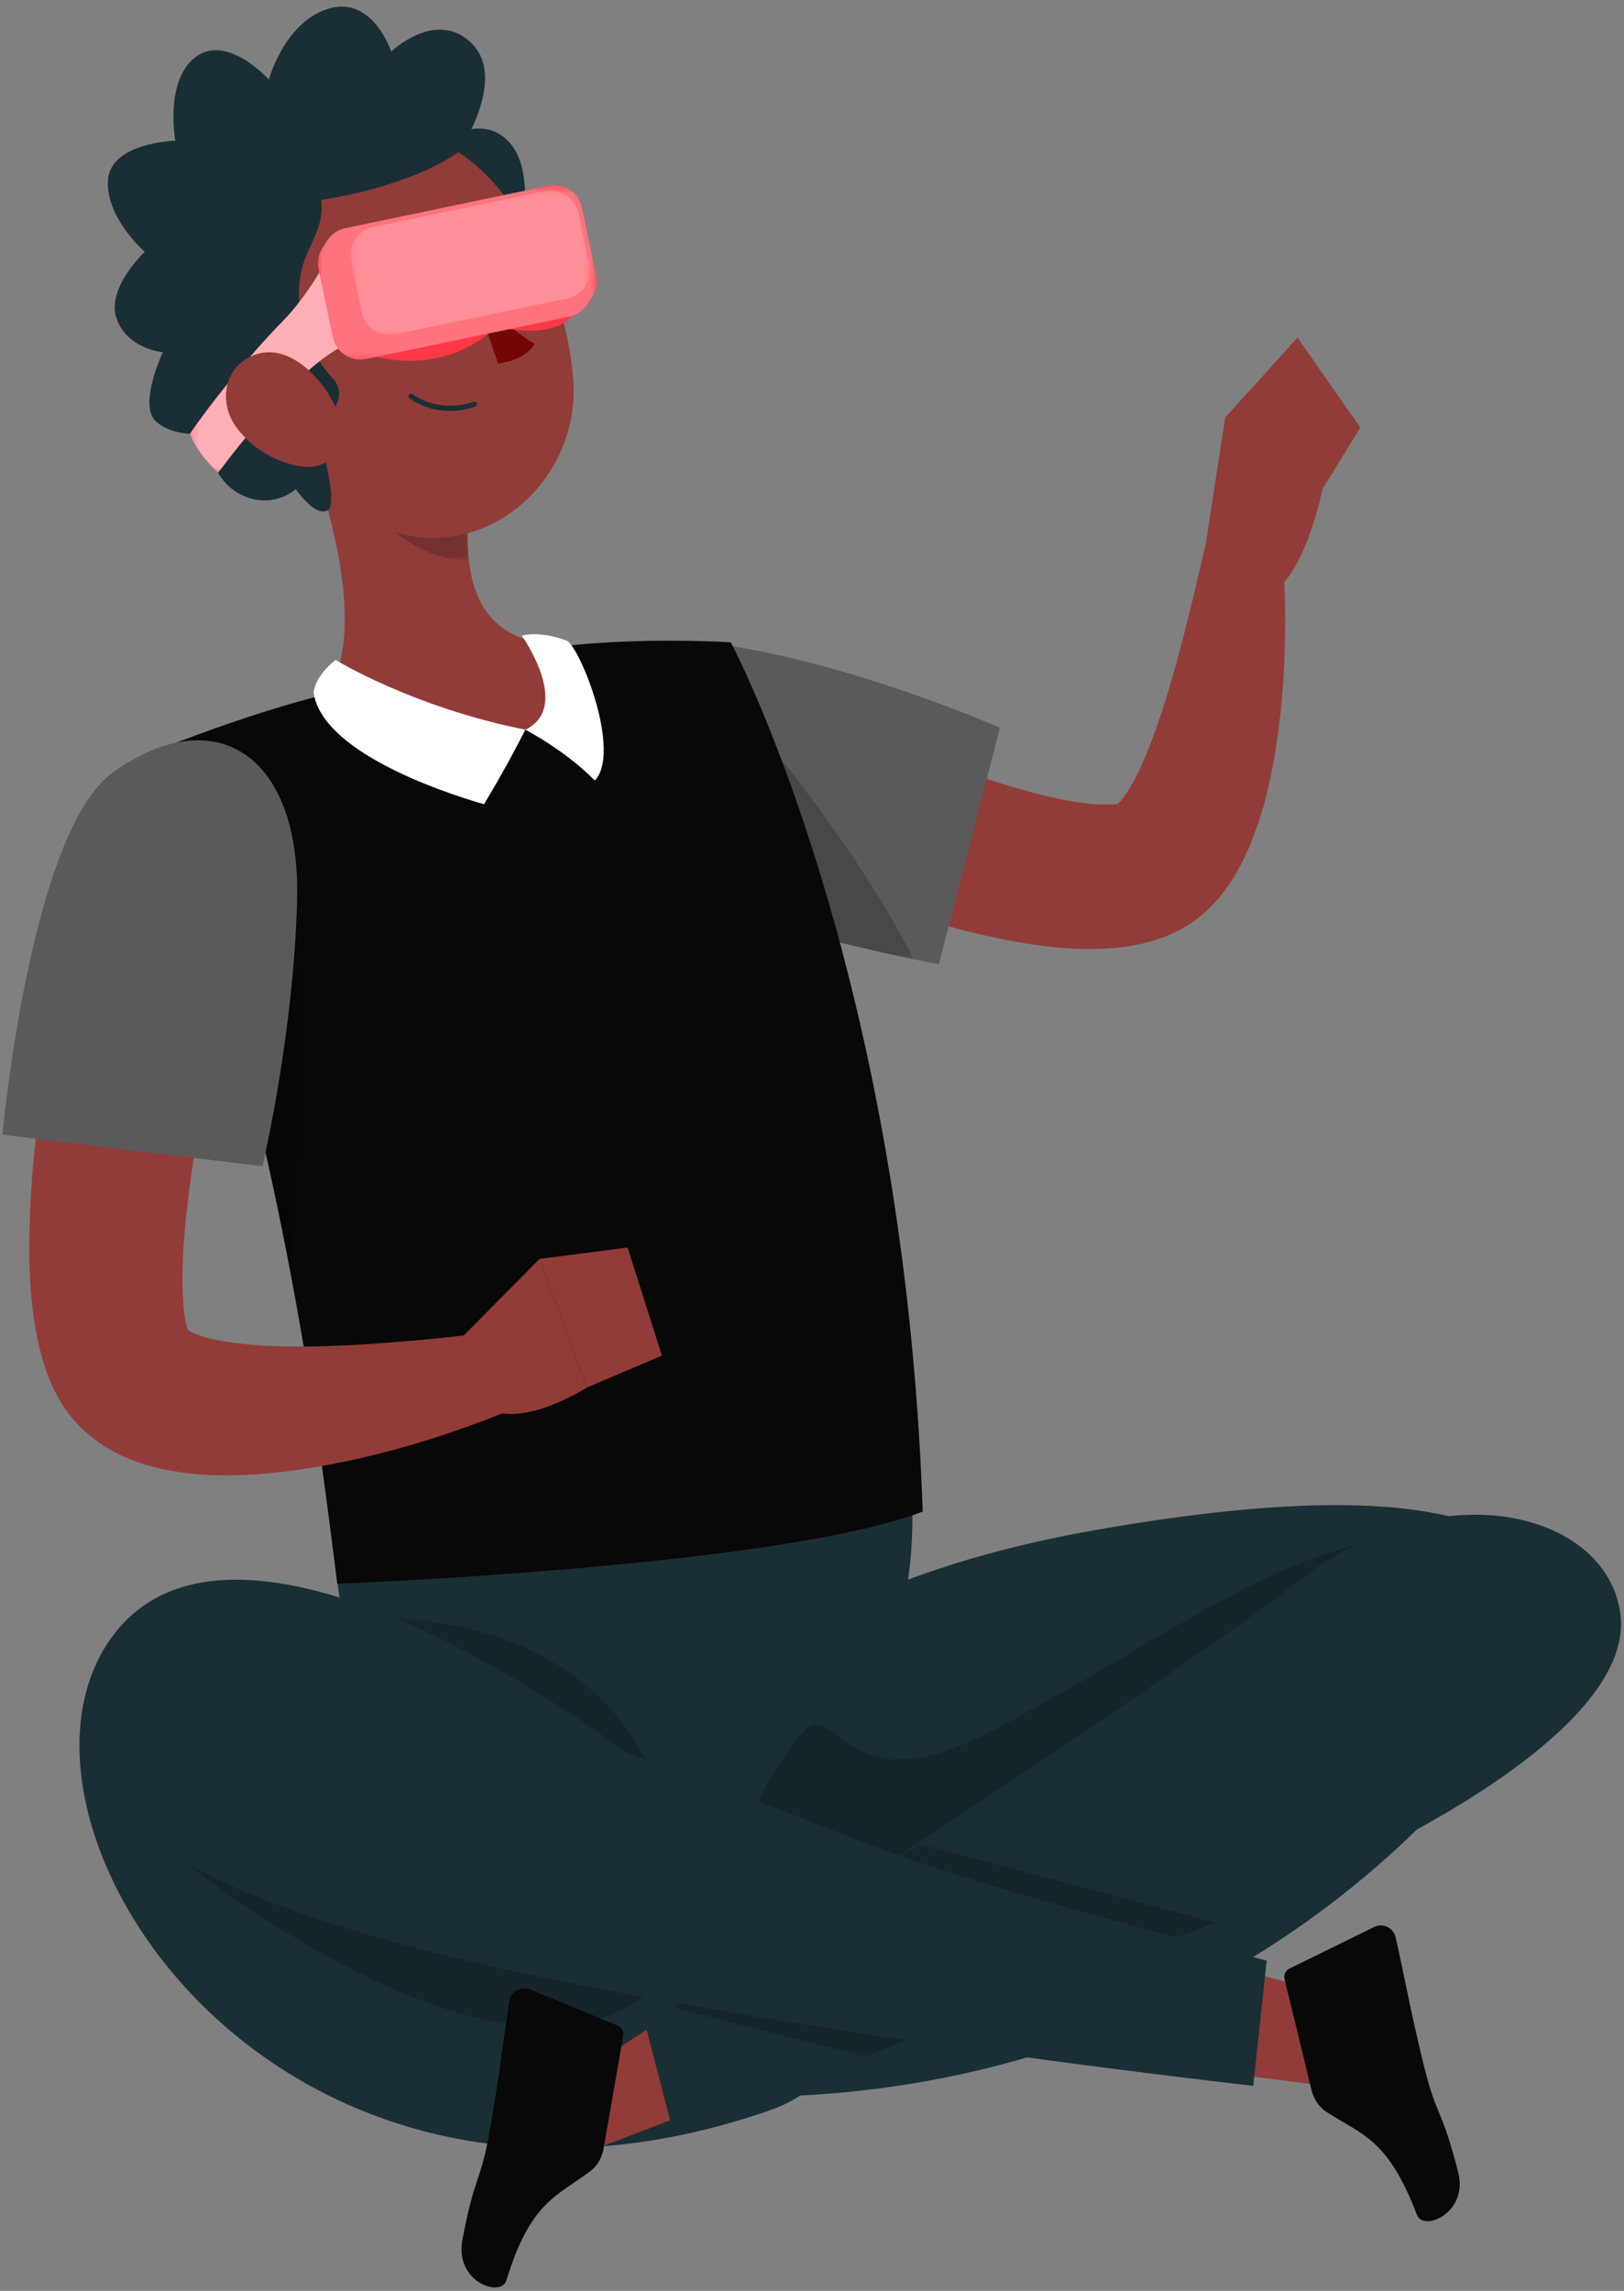 <?xml version="1.0" encoding="UTF-8"?> <svg xmlns="http://www.w3.org/2000/svg" width="224" height="316" viewBox="0 0 224 316" fill="none"><rect x="0" y="0" width="224" height="316" fill="#808080" stroke="none"/><path d="M61.435 19.196C61.435 19.196 66.72 15.543 70.365 19.763C74.008 23.983 71.716 33.388 71.716 33.388L63.227 23.087L61.435 19.196Z" fill="#1A2E35"></path><path d="M176.86 75.96L166.228 75.394C164.172 84.181 162.073 93.272 159.198 101.24C158.482 103.221 157.674 105.112 156.862 106.802C156.049 108.472 155.105 109.973 154.348 110.728C153.991 111.12 153.927 110.898 153.81 110.912C153.273 110.999 151.722 111.042 150.062 110.839C146.634 110.472 142.532 109.466 138.489 108.195C134.407 106.938 130.254 105.44 126.119 103.797C121.962 102.194 117.831 100.402 113.684 98.621C109.577 96.84 105.362 94.856 101.466 93.031L91.761 112.21C96.247 114.56 100.538 116.496 105.007 118.471C109.438 120.442 113.974 122.203 118.583 123.893C123.215 125.53 127.93 127.061 132.868 128.327C137.838 129.544 142.919 130.637 148.846 130.893C151.844 130.949 155.046 130.92 159.041 129.77C160.046 129.461 161.081 129.091 162.175 128.551C162.706 128.301 163.268 127.994 163.854 127.618C164.417 127.263 164.927 126.888 165.406 126.509C167.302 124.973 168.601 123.376 169.614 121.874C171.614 118.835 172.687 116.064 173.598 113.391C174.498 110.723 175.078 108.133 175.562 105.592C176.532 100.515 176.972 95.57 177.17 90.661C177.367 85.733 177.29 80.954 176.86 75.96Z" fill="#923C39"></path><path d="M77.993 112.102C84.186 124.802 129.49 133.002 129.49 133.002L137.926 100.384C137.926 100.384 119.194 92.126 101.294 89.19C82.918 86.173 71.198 98.168 77.993 112.102Z" fill="#5A5A5A"></path><path d="M166.177 75.937L168.985 57.599L182.407 67.47C182.407 67.47 179.106 84.066 172.473 82.084L166.177 75.937Z" fill="#913C38"></path><path d="M178.964 46.564L187.623 58.969L182.407 67.468L168.985 57.599L178.964 46.564Z" fill="#913C38"></path><mask id="mask0_208_51" style="mask-type:luminance" maskUnits="userSpaceOnUse" x="99" y="103" width="28" height="30"><path d="M99.162 103.769H126.011V132.314H99.162V103.769Z" fill="white"></path></mask><g mask="url(#mask0_208_51)"><g opacity="0.2"><path d="M106.985 103.768L100.506 106.086L99.162 110.861L100.057 118.584L106.012 127.298C114.052 129.717 121.735 131.43 126.012 132.314C119.02 118.378 106.985 103.768 106.985 103.768Z" fill="black"></path></g></g><path d="M46.016 211.162C46.016 211.162 45.386 263.431 92.799 252.595C137.978 242.269 123.718 191.674 123.718 191.674L46.016 211.162Z" fill="#1A2E35"></path><path d="M92.798 246.623C77.247 233.935 31.158 203.207 15.158 226.202C-2.717 251.893 38.132 314.65 106.086 291.132C117.06 287.335 126.66 274.255 92.798 246.623Z" fill="#1A2E35"></path><path d="M150.493 211.162C216.621 199.368 220.376 219.37 209 236.335C197.624 253.301 159.901 293.194 92.797 288.946C67.848 287.368 67.46 225.968 150.493 211.162Z" fill="#1A2E35"></path><mask id="mask1_208_51" style="mask-type:luminance" maskUnits="userSpaceOnUse" x="102" y="212" width="90" height="53"><path d="M102.451 212.722H191.626V264.732H102.451V212.722Z" fill="white"></path></mask><g mask="url(#mask1_208_51)"><g opacity="0.2"><path d="M102.452 252.596C102.452 252.596 105.992 244.604 110.637 239.035C115.28 233.467 115.847 249.527 136.264 239.035C156.684 228.543 170.991 217.321 186.789 213.14C202.586 208.961 174.631 237.492 174.631 237.492L125.076 264.732L102.452 252.596Z" fill="black"></path></g></g><path d="M103.704 288.143L79.216 297.541L81.267 285.164L101.484 271.946L103.704 288.143Z" fill="#913C38"></path><path d="M223.488 222.496C221.491 208.431 198.554 202.819 179.36 217.899C163.574 230.303 107.136 266.939 88.907 278.901L92.757 293.727C109.517 287.375 142.414 274.888 165.987 265.811C198.883 253.146 225.485 236.562 223.488 222.496Z" fill="#1A2E35"></path><mask id="mask2_208_51" style="mask-type:luminance" maskUnits="userSpaceOnUse" x="54" y="223" width="36" height="22"><path d="M54.683 223.263H89.925V244.35H54.683V223.263Z" fill="white"></path></mask><g mask="url(#mask2_208_51)"><g opacity="0.2"><path d="M89.924 244.349C81.801 227.112 64.495 223.72 54.683 223.263C68.252 228.962 81.697 238 89.924 244.349Z" fill="black"></path></g></g><mask id="mask3_208_51" style="mask-type:luminance" maskUnits="userSpaceOnUse" x="92" y="254" width="76" height="30"><path d="M92.792 254.377H167.581V283.62H92.792V254.377Z" fill="white"></path></mask><g mask="url(#mask3_208_51)"><g opacity="0.2"><path d="M119.382 283.619C134.649 277.815 151.959 271.211 165.987 265.811C166.521 265.605 167.049 265.395 167.582 265.187L126.859 254.378C113.06 263.6 100.177 272.085 92.793 276.931L119.382 283.619Z" fill="black"></path></g></g><mask id="mask4_208_51" style="mask-type:luminance" maskUnits="userSpaceOnUse" x="21" y="242" width="73" height="38"><path d="M21.544 242.27H93.982V279.534H21.544V242.27Z" fill="white"></path></mask><g mask="url(#mask4_208_51)"><g opacity="0.2"><path d="M21.545 253.771C21.545 253.771 74.574 298.694 93.982 269.897L29.903 245.521L22.706 242.27L21.545 253.771Z" fill="black"></path></g></g><path d="M158.107 284.546L182.765 287.722L180.169 274.093L154.904 267.517L158.107 284.546Z" fill="#913C38"></path><path d="M174.717 270.44C162.627 267.321 135.224 260.441 118.299 253.833C95.469 244.921 37.272 220.774 18.083 232.073C4.806 239.891 18.553 251.486 18.553 251.486C18.553 251.486 24.755 262.213 73.4 272.446C108.174 279.761 151.163 285.209 172.859 287.723L174.717 270.44Z" fill="#1A2E35"></path><path d="M180.866 288.159L177.179 272.983C177.04 272.408 177.315 271.818 177.843 271.557L189.525 265.813C190.557 265.296 191.813 265.715 192.33 266.746C192.397 266.879 192.448 267.018 192.485 267.162C193.72 272.656 194.602 277.594 196.266 284.403C198.221 292.442 198.687 290.168 201.119 299.586C202.576 305.261 196.357 307.875 195.451 305.539C191.376 294.827 187.762 294.49 182.77 291.189C181.786 290.447 181.107 289.368 180.866 288.159Z" fill="#080808"></path><path d="M83.278 296.218L85.961 280.791C86.063 280.21 85.748 279.635 85.203 279.408L73.138 274.437C72.071 273.987 70.843 274.49 70.393 275.557C70.335 275.693 70.292 275.837 70.265 275.983C69.394 281.56 68.839 286.557 67.625 293.479C66.201 301.65 65.583 299.405 63.777 308.987C62.692 314.762 69.087 316.967 69.838 314.57C73.206 303.584 76.799 303.007 81.574 299.375C82.51 298.567 83.116 297.443 83.278 296.218Z" fill="#080808"></path><path d="M41.379 182.796C43.818 196.75 45.368 209.396 46.525 218.473C59.738 217.895 109.32 215.315 127.269 208.507C124.703 133.319 100.802 88.604 100.802 88.604C100.802 88.604 91.962 88.012 81.861 88.74C80.53 88.828 79.179 88.958 77.813 89.108C68.96 90.078 54.725 93.291 44.944 95.761C42.888 96.283 40.815 96.865 38.805 97.463C28.571 100.532 19.691 104.284 19.691 104.284C26.151 119.857 31.019 135.943 34.791 151.188C37.541 162.343 39.68 173.052 41.379 182.796Z" fill="#080808"></path><path d="M41.086 58.08C45.193 68.24 50.988 87.203 44.948 95.76C51.447 100.249 60.395 103.376 72.224 100.713C81.284 98.673 80.518 92.217 77.812 89.104C65.48 88.677 64.1 79.862 64.574 71.225L41.086 58.08Z" fill="#913C38"></path><path d="M72.461 100.657C72.461 100.657 69.91 105.758 66.757 110.934C60.126 109.022 44.363 103.488 43.256 95.513C43.55 93.06 46.289 91.03 46.289 91.03C46.289 91.03 56.889 97.555 72.461 100.657Z" fill="white"></path><path d="M72.461 100.657C72.461 100.657 77.947 103.478 82.048 107.673C85.713 103.761 80.186 89.662 78.221 88.39C74.278 86.926 71.973 87.678 71.973 87.678C71.973 87.678 78.957 97.51 72.461 100.657Z" fill="white"></path><mask id="mask5_208_51" style="mask-type:luminance" maskUnits="userSpaceOnUse" x="50" y="63" width="15" height="15"><path d="M50.618 63.446H64.672V77.273H50.618V63.446Z" fill="white"></path></mask><g mask="url(#mask5_208_51)"><g opacity="0.2"><path d="M50.663 63.445L64.564 71.218C64.444 73.263 64.441 75.312 64.671 77.258C60.042 77.52 52.903 73.828 51.517 69.205C50.826 66.901 50.49 64.618 50.663 63.445Z" fill="black"></path></g></g><path d="M34.101 45.518C39.474 59.099 41.928 67.329 51.24 72.089C65.25 79.252 80.266 67.142 79.055 52.185C77.965 38.723 69.364 18.774 54.013 17.822C38.89 16.884 28.729 31.936 34.101 45.518Z" fill="#913C38"></path><path d="M56.363 42.316C56.731 43.446 57.627 44.16 58.363 43.912C59.101 43.662 59.4 42.547 59.03 41.417C58.662 40.288 57.766 39.574 57.03 39.822C56.294 40.07 55.995 41.187 56.363 42.316Z" fill="#1A2E35"></path><path d="M69.103 38.022C69.471 39.151 70.367 39.865 71.103 39.617C71.841 39.367 72.14 38.252 71.77 37.123C71.402 35.993 70.506 35.279 69.77 35.528C69.034 35.776 68.735 36.892 69.103 38.022Z" fill="#1A2E35"></path><path d="M65.236 39.948C65.236 39.948 69.908 45.336 73.748 47.419C72.356 49.846 68.688 50.134 68.688 50.134L65.236 39.948Z" fill="#740606"></path><path d="M64.057 56.489C64.54 56.395 65.039 56.265 65.556 56.091C65.738 56.03 65.839 55.831 65.778 55.649C65.719 55.464 65.517 55.367 65.34 55.428C60.386 57.091 56.954 54.412 56.919 54.385C56.769 54.265 56.55 54.292 56.429 54.443C56.309 54.595 56.332 54.814 56.482 54.934C56.62 55.044 59.581 57.356 64.057 56.489Z" fill="#1A2E35"></path><path d="M51.09 39.519C51.328 39.472 51.538 39.301 51.623 39.053C52.636 36.095 55.117 35.416 55.141 35.408C55.514 35.312 55.741 34.93 55.648 34.556C55.554 34.183 55.175 33.959 54.804 34.055C54.671 34.088 51.562 34.938 50.306 38.61C50.181 38.976 50.375 39.373 50.738 39.495C50.856 39.535 50.976 39.541 51.09 39.519Z" fill="#1A2E35"></path><path d="M73.161 31.78C73.293 31.755 73.417 31.692 73.52 31.593C73.795 31.321 73.803 30.878 73.536 30.603C70.856 27.838 67.707 28.464 67.561 28.473C67.185 28.55 66.937 28.92 67.011 29.297C67.083 29.675 67.445 29.92 67.821 29.846C67.95 29.814 70.382 29.364 72.534 31.584C72.702 31.758 72.941 31.824 73.161 31.78Z" fill="#1A2E35"></path><mask id="mask6_208_51" style="mask-type:luminance" maskUnits="userSpaceOnUse" x="28" y="118" width="14" height="57"><path d="M28.485 118.041H41.398V174.657H28.485V118.041Z" fill="white"></path></mask><g mask="url(#mask6_208_51)"><g opacity="0.2"><path d="M28.484 128.624C30.879 136.24 32.967 143.813 34.789 151.189C36.794 159.32 38.468 167.2 39.889 174.658C42.514 159.578 40.917 126.023 40.917 126.023L32.647 118.042C32.647 118.042 30.442 122.027 28.484 128.624Z" fill="black"></path></g></g><path d="M67.565 183.804L60.146 184.636C57.652 184.887 55.157 185.068 52.69 185.273C47.752 185.625 42.856 185.842 38.207 185.7C35.889 185.636 33.637 185.442 31.578 185.127C29.535 184.838 27.64 184.354 26.458 183.78C25.868 183.505 25.831 183.345 25.852 183.382C25.868 183.406 25.85 183.337 25.847 183.319L25.783 183.082C25.729 182.886 25.663 182.594 25.596 182.273C25.465 181.612 25.351 180.756 25.282 179.823C25.009 176.026 25.253 171.292 25.8 166.614C26.362 161.892 27.082 157.049 28 152.199C29.765 142.529 31.994 132.559 34.321 123.068L12.757 117.238C11.241 122.537 10.1 127.59 8.946 132.81C7.791 137.993 6.876 143.242 6.042 148.548C5.271 153.866 4.586 159.242 4.266 164.793C3.992 170.377 3.781 176.006 4.759 182.454C5.015 184.078 5.352 185.766 5.893 187.593C6.172 188.513 6.487 189.454 6.904 190.455C7.117 190.959 7.33 191.455 7.607 191.991L8.026 192.798L8.591 193.74C10.164 196.238 12.29 198.126 14.324 199.438C16.365 200.737 18.359 201.51 20.204 202.073C23.909 203.159 27.16 203.423 30.248 203.511C33.333 203.561 36.245 203.34 39.074 203.02C50.362 201.591 60.471 198.537 70.565 194.452L67.565 183.804Z" fill="#923C39"></path><path d="M15.717 106.429C4.158 114.557 0.341 156.523 0.341 156.523L36.213 160.872C36.213 160.872 40.579 142.229 40.982 123.97C41.421 104.079 29.717 96.584 15.717 106.429Z" fill="#5A5A5A"></path><path d="M63.912 184.273L74.421 173.65L80.965 191.389C80.965 191.389 70.024 198.423 65.674 192.975L63.912 184.273Z" fill="#913C38"></path><path d="M86.568 172.084L91.298 186.999L80.965 191.389L74.421 173.65L86.568 172.084Z" fill="#913C38"></path><path d="M43.255 57.599L44.18 57.439C46.644 57.015 47.6 54.047 45.909 52.202C43.889 49.999 41.908 46.934 41.399 43.09C40.271 34.582 44.9 33.388 44.301 27.566C44.301 27.566 55.879 26.054 63.226 20.988C63.226 20.988 70.437 10.548 64.671 5.62C59.815 1.468 53.961 7.114 53.961 7.114C53.961 7.114 51.468 -0.498 45.496 1.143C39.304 2.846 37.077 10.974 37.077 10.974C37.077 10.974 31.316 4.577 26.986 7.862C22.657 11.145 24.178 19.406 24.178 19.406C24.178 19.406 15.193 19.654 14.893 24.879C14.596 30.103 19.97 34.732 19.97 34.732C19.97 34.732 14.596 39.754 16.088 43.961C17.581 48.166 22.458 48.59 22.458 48.59C22.458 48.59 19.074 55.753 21.463 58.079C23.852 60.407 28.484 59.809 28.484 59.809C28.484 59.809 28.628 66.676 34.151 68.617C38.095 70.002 40.788 67.468 40.788 67.468C40.788 67.468 43.505 71.45 45.224 70.359C46.946 69.266 43.255 57.599 43.255 57.599Z" fill="#1A2E35"></path><path d="M30.081 65.219C33.234 60.999 43.124 48.326 48.982 47.177C48.982 47.177 46.494 45.182 45.126 35.729C45.126 35.729 42.484 40.74 39.103 44.191C33.804 49.603 28.427 56.523 26.193 59.843C26.193 59.843 26.953 62.224 30.081 65.219Z" fill="#FE3847"></path><mask id="mask7_208_51" style="mask-type:luminance" maskUnits="userSpaceOnUse" x="26" y="35" width="23" height="31"><path d="M26.193 35.73H48.982V65.218H26.193V35.73Z" fill="white"></path></mask><g mask="url(#mask7_208_51)"><g opacity="0.6"><path d="M30.08 65.219C33.234 61 43.124 48.326 48.981 47.177C48.981 47.177 46.493 45.182 45.125 35.729C45.125 35.729 42.484 40.74 39.103 44.192C33.804 49.603 28.426 56.523 26.192 59.843C26.192 59.843 26.952 62.224 30.08 65.219Z" fill="white"></path></g></g><path d="M32.52 58.816C34.792 62.022 38.334 63.864 41.529 64.332C46.336 65.037 48.165 60.563 46.349 56.325C44.713 52.51 40.243 47.545 35.651 48.782C31.126 50.001 29.921 55.148 32.52 58.816Z" fill="#913C38"></path><path d="M49.821 48.589C49.821 48.589 60.271 52.888 68.481 45.042C68.481 45.042 77.023 47.352 79.624 42.698L77.026 41.866L51.034 47.551L49.821 48.589Z" fill="#FE3847"></path><path d="M75.669 25.623L47.621 31.48C46.615 31.689 45.733 32.291 45.168 33.151L44.495 34.182C43.932 35.043 43.733 36.091 43.943 37.099L45.909 46.516C46.348 48.612 48.402 49.958 50.5 49.521L78.546 43.665C79.554 43.456 80.436 42.852 81 41.992L81.674 40.961C82.237 40.102 82.436 39.052 82.226 38.044L80.26 28.628C79.821 26.531 77.767 25.185 75.669 25.623Z" fill="#FE3847"></path><mask id="mask8_208_51" style="mask-type:luminance" maskUnits="userSpaceOnUse" x="43" y="25" width="40" height="25"><path d="M43.861 25.54H82.307V49.602H43.861V25.54Z" fill="white"></path></mask><g mask="url(#mask8_208_51)"><g opacity="0.3"><path d="M75.669 25.623L47.621 31.479C46.615 31.689 45.733 32.291 45.168 33.151L44.495 34.182C43.932 35.043 43.733 36.091 43.943 37.099L45.909 46.516C46.348 48.612 48.402 49.958 50.5 49.521L78.546 43.665C79.554 43.455 80.436 42.852 81 41.991L81.674 40.961C82.237 40.102 82.436 39.052 82.226 38.044L80.26 28.628C79.821 26.531 77.767 25.185 75.669 25.623Z" fill="white"></path></g></g><mask id="mask9_208_51" style="mask-type:luminance" maskUnits="userSpaceOnUse" x="48" y="26" width="34" height="21"><path d="M48.326 26.287H81.357V46.19H48.326V26.287Z" fill="white"></path></mask><g mask="url(#mask9_208_51)"><g opacity="0.2"><path d="M78.231 41.159L54.538 46.106C52.415 46.549 50.335 45.187 49.892 43.064L48.41 35.963C47.967 33.842 49.329 31.76 51.452 31.319L75.145 26.371C77.266 25.928 79.348 27.29 79.791 29.413L81.273 36.512C81.716 38.635 80.354 40.715 78.231 41.159Z" fill="white"></path></g></g></svg> 